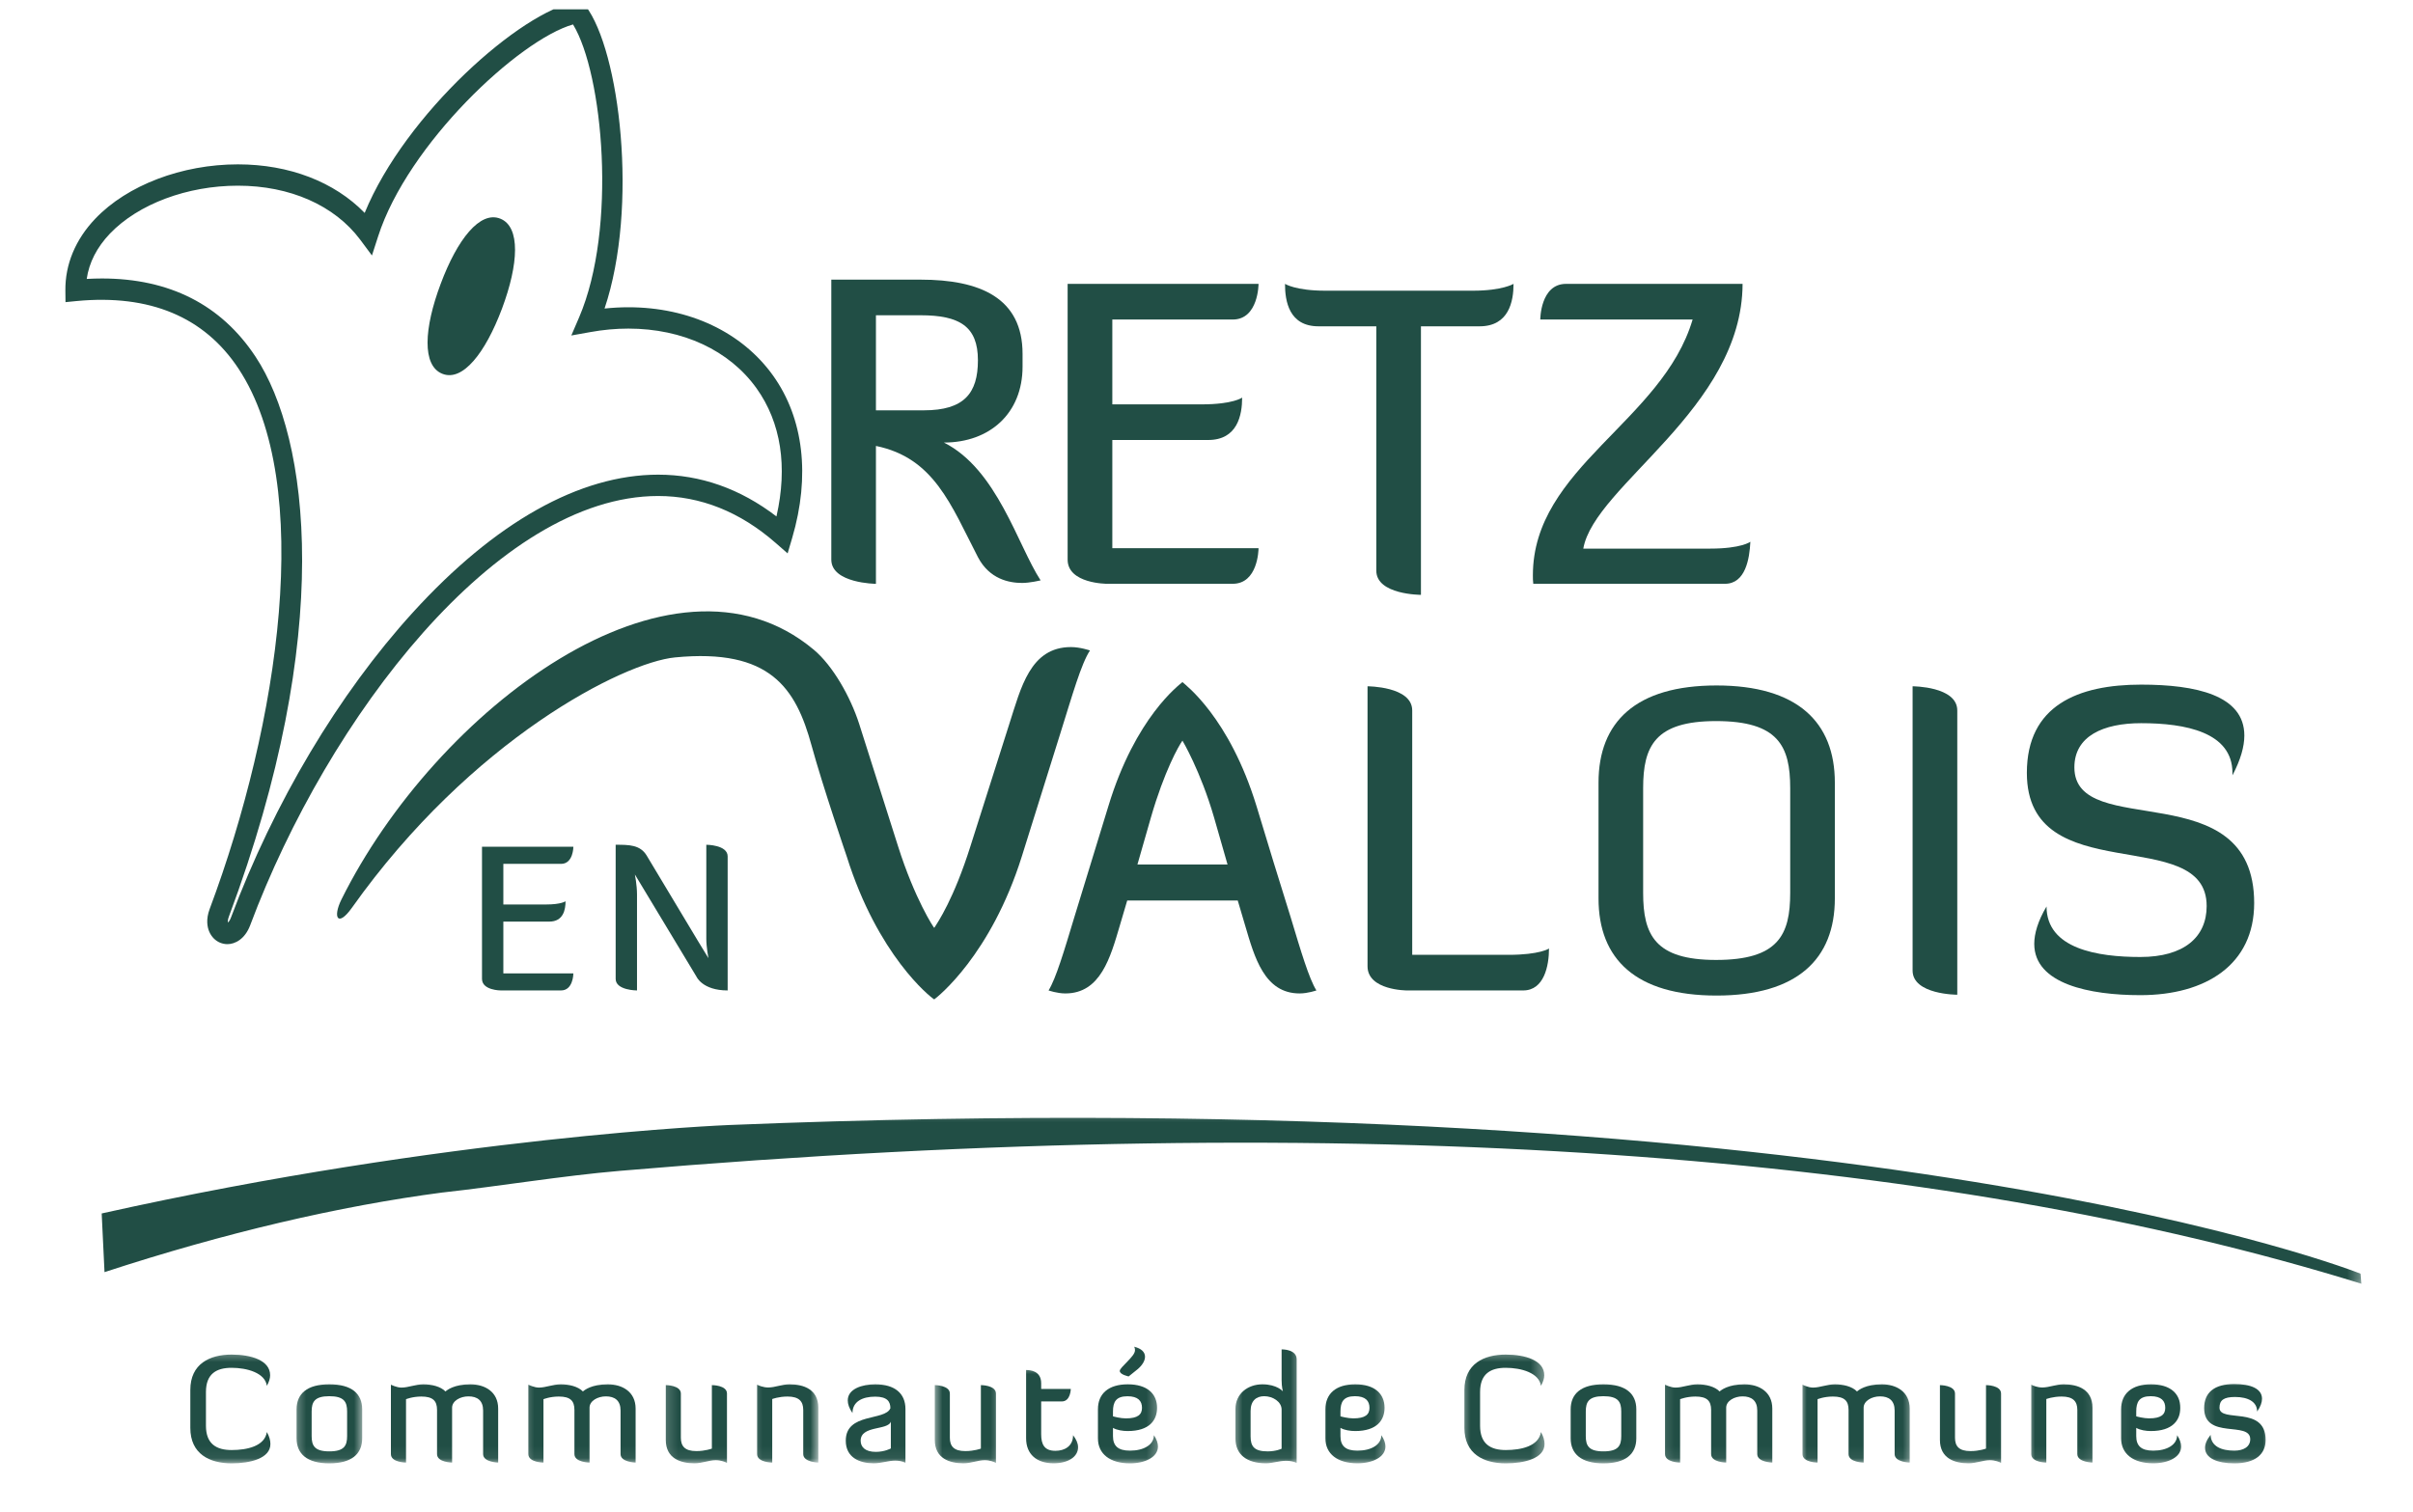 <svg width="201" height="126" viewBox="0 0 201 126" fill="none" xmlns="http://www.w3.org/2000/svg">
<g clip-path="url(#clip0_742_2361)">
<mask id="mask0_742_2361" style="mask-type:luminance" maskUnits="userSpaceOnUse" x="7" y="92" width="190" height="16">
<path d="M7.775 92.306H196.701V107.713H7.775V92.306Z" fill="white"/>
</mask>
<g mask="url(#mask0_742_2361)">
<path d="M8.706 106C18.72 102.722 28.266 100.491 36.882 99.361H36.896C41.572 98.847 46.859 97.968 51.641 97.56C113.368 92.282 161.78 96.121 196.701 106.968L196.632 106.13C196.632 106.13 156.164 89.866 60.748 93.741C60.748 93.741 37.41 94.653 8.47 101.111L8.706 106Z" fill="#214E45"/>
</g>
<path d="M72.965 26.269V34.19H76.956C80.298 34.19 81.46 32.778 81.46 30.019C81.46 27.19 79.923 26.269 76.682 26.269H72.965ZM78.627 36.875C83.062 39.102 84.77 45.431 86.682 48.361C86.682 48.361 85.793 48.574 85.145 48.574C84.053 48.574 82.418 48.255 81.46 46.422C79.21 42.07 77.807 38.148 72.965 37.158V48.648C72.965 48.648 69.247 48.611 69.247 46.63V23.301H76.682C81.632 23.301 85.178 24.82 85.178 29.486V30.547C85.178 34.435 82.451 36.875 78.627 36.875Z" fill="#214E45"/>
<path d="M92.655 36.662V45.676H104.835C104.835 45.852 104.766 48.644 102.682 48.644H92.21C92.21 48.644 88.932 48.644 88.932 46.63V23.653H104.835C104.835 23.653 104.835 26.625 102.682 26.625H92.655V33.694H100.09C102.715 33.694 103.469 33.13 103.469 33.13C103.469 34.574 103.09 36.662 100.636 36.662H92.655Z" fill="#214E45"/>
<path d="M118.363 27.19V49.565C118.363 49.565 114.645 49.565 114.645 47.551V27.19H109.835C107.377 27.19 107.039 25.102 107.039 23.653C107.039 23.653 107.923 24.222 110.382 24.222H122.696C125.15 24.222 126.076 23.653 126.076 23.653C126.076 25.102 125.696 27.19 123.243 27.19H118.363Z" fill="#214E45"/>
<path d="M41.928 76.792V81.107H47.761C47.761 81.19 47.729 82.528 46.734 82.528H41.715C41.715 82.528 40.15 82.528 40.15 81.565V70.556H47.761C47.761 70.556 47.761 71.982 46.734 71.982H41.928V75.366H45.488C46.748 75.366 47.109 75.097 47.109 75.097C47.109 75.787 46.933 76.792 45.752 76.792H41.928Z" fill="#214E45"/>
<path d="M58.145 78.417L59.011 79.838C59.011 79.838 58.835 78.908 58.835 78.246V70.389C58.835 70.389 60.613 70.389 60.613 71.357V82.528C58.506 82.528 58.016 81.38 58.016 81.38L52.886 72.866C52.886 72.866 53.062 73.76 53.062 74.523V82.528C53.062 82.528 51.284 82.528 51.284 81.565V70.389C52.395 70.389 53.326 70.389 53.867 71.287L58.145 78.417Z" fill="#214E45"/>
<path d="M89.21 53.917C85.812 53.917 85.043 57.32 84.076 60.315L80.835 70.514C79.446 74.912 78.132 76.834 77.821 77.315C77.784 77.315 76.201 74.912 74.807 70.514L71.567 60.315C70.844 58.065 69.377 55.468 67.789 54.139C55.946 44.213 36.275 59.144 28.432 74.968C27.706 76.45 28.136 77.287 29.307 75.649C39.266 61.607 51.928 55.195 56.233 54.778C64.159 54.01 66.298 57.338 67.608 62.139C68.53 65.514 70.53 71.357 70.53 71.357C73.113 79.593 77.474 83.075 77.821 83.274C78.094 83.075 82.53 79.593 85.118 71.357L88.321 61.121C89.326 57.917 90.057 55.32 90.793 54.2C90.793 54.2 89.983 53.917 89.21 53.917Z" fill="#214E45"/>
<path d="M95.872 68.107L94.747 72.033H102.252L101.127 68.107C99.997 64.222 98.497 61.713 98.497 61.713C98.192 62.134 96.997 64.222 95.872 68.107ZM104.673 67.19C105.595 70.264 106.548 73.343 107.507 76.417C108.358 79.241 109.039 81.542 109.655 82.528C109.655 82.528 108.937 82.778 108.257 82.778C105.321 82.778 104.502 79.773 103.72 77.121L103.104 75.037H93.895L93.28 77.121C92.497 79.773 91.678 82.778 88.743 82.778C88.058 82.778 87.344 82.528 87.344 82.528C87.956 81.542 88.641 79.241 89.493 76.417C90.446 73.343 91.368 70.264 92.321 67.19C94.576 59.732 98.261 57.047 98.497 56.834C98.706 57.047 102.391 59.732 104.673 67.19Z" fill="#214E45"/>
<path d="M117.192 82.528C117.192 82.528 113.914 82.528 113.914 80.514V57.185C113.914 57.185 117.636 57.185 117.636 59.199V79.561H125.65C128.28 79.561 129.03 79.033 129.03 79.033C129.03 80.477 128.622 82.528 126.882 82.528H117.192Z" fill="#214E45"/>
<path d="M149.122 65.667C149.122 62.172 148.132 60.084 142.946 60.084C137.863 60.084 136.872 62.172 136.872 65.667V74.399C136.872 77.903 137.863 79.987 142.946 79.987C148.132 79.987 149.122 77.903 149.122 74.399V65.667ZM152.84 74.862C152.84 79.917 149.701 82.954 142.983 82.954C136.261 82.954 133.155 79.917 133.155 74.862V65.213C133.155 60.158 136.261 57.116 142.983 57.116C149.701 57.116 152.84 60.158 152.84 65.213V74.862Z" fill="#214E45"/>
<path d="M159.317 57.185C159.317 57.185 163.039 57.185 163.039 59.199V82.885C163.039 82.885 159.317 82.885 159.317 80.871V57.185Z" fill="#214E45"/>
<path d="M178.354 57.046C182.923 57.046 186.951 57.931 186.951 61.287C186.951 62.204 186.645 63.301 185.96 64.607V64.398C185.96 61.005 182.039 60.259 178.354 60.259C175.215 60.259 172.793 61.324 172.793 63.94C172.793 70.125 187.77 64.329 187.77 75.25C187.77 80.375 183.747 82.921 178.284 82.921C174.09 82.921 169.451 82 169.451 78.644C169.451 77.796 169.756 76.736 170.474 75.532C170.474 79.065 174.738 79.741 178.284 79.741C181.937 79.741 183.812 78.079 183.812 75.496C183.812 68.57 168.835 74.259 168.835 64.398C168.835 58.778 173.099 57.046 178.354 57.046Z" fill="#214E45"/>
<path d="M127.72 48.644C127.687 48.398 127.687 48.185 127.687 47.94C127.687 38.958 138.47 35.144 140.993 26.625H128.303C128.303 26.625 128.303 23.653 130.451 23.653H145.155C145.123 34.046 132.808 40.444 131.886 45.713H142.461C145.053 45.713 145.803 45.144 145.803 45.144C145.734 46.56 145.396 48.644 143.687 48.644H127.72Z" fill="#214E45"/>
<path d="M8.488 23.204C14.122 23.204 18.428 25.394 21.284 29.718C25.775 36.505 27.886 52.806 19.062 76.384C18.974 76.625 18.969 76.782 18.983 76.866C19.048 76.815 19.15 76.699 19.238 76.458C22.831 66.852 28.21 57.824 34.386 51.037C41.219 43.523 48.289 39.551 54.821 39.551C58.354 39.551 61.664 40.722 64.678 43.032C65.622 38.88 65.057 35.208 63.02 32.357C60.761 29.195 56.868 27.38 52.34 27.38C51.303 27.38 50.233 27.477 49.173 27.671L47.59 27.954L48.243 26.435C51.423 19.009 50.233 6.134 47.733 2.037C43.224 3.324 33.965 12.005 31.493 19.708L30.983 21.287L30.002 19.968C27.863 17.111 24.15 15.472 19.817 15.472C15.594 15.472 11.516 17.005 9.159 19.463C8.067 20.611 7.419 21.88 7.224 23.241C7.65 23.218 8.076 23.204 8.488 23.204ZM18.942 78.671C18.738 78.671 18.539 78.63 18.349 78.556C17.946 78.394 17.618 78.065 17.432 77.635C17.266 77.25 17.141 76.611 17.465 75.741C23.252 60.278 26.238 40.357 19.868 30.718C17.016 26.398 12.465 24.505 6.381 25.084L5.456 25.176L5.446 24.209C5.423 22.023 6.289 19.949 7.942 18.218C10.604 15.426 15.155 13.695 19.817 13.695C24.095 13.695 27.858 15.153 30.377 17.741C33.77 9.463 43.451 0.926 47.965 0.167L48.4 0.093L48.78 0.496C51.618 4.199 53.21 17.222 50.358 25.709C51.025 25.639 51.687 25.602 52.34 25.602C57.419 25.602 61.812 27.681 64.4 31.301C66.942 34.861 67.507 39.662 65.988 44.824L65.608 46.111L64.613 45.241C61.645 42.644 58.349 41.329 54.821 41.329C41.442 41.329 27.326 59.76 20.84 77.097C20.405 78.255 19.576 78.671 18.942 78.671Z" fill="#214E45"/>
<path d="M36.844 31.144C35.145 30.463 35.312 27.37 36.706 23.657C38.094 19.94 39.983 17.542 41.678 18.222C43.368 18.903 43.206 21.995 41.817 25.713C40.423 29.426 38.534 31.824 36.844 31.144Z" fill="#214E45"/>
<mask id="mask1_742_2361" style="mask-type:luminance" maskUnits="userSpaceOnUse" x="14" y="112" width="10" height="10">
<path d="M14.886 112.454H23.183V121.931H14.886V112.454Z" fill="white"/>
</mask>
<g mask="url(#mask1_742_2361)">
<path d="M17.155 115.996V118.792C17.155 120.329 18.039 120.824 19.298 120.824C20.576 120.824 22.048 120.505 22.229 119.324C22.442 119.699 22.525 120.033 22.525 120.32C22.525 121.533 20.826 121.931 19.298 121.931C17.465 121.931 15.854 121.162 15.854 118.977V115.82C15.854 113.639 17.465 112.871 19.298 112.871C20.909 112.871 22.502 113.343 22.502 114.593C22.502 114.838 22.419 115.139 22.229 115.472C22.085 114.394 20.576 113.972 19.298 113.972C18.039 113.972 17.155 114.459 17.155 115.996Z" fill="#214E45"/>
</g>
<mask id="mask2_742_2361" style="mask-type:luminance" maskUnits="userSpaceOnUse" x="24" y="114" width="7" height="8">
<path d="M24.368 114.824H30.294V121.931H24.368V114.824Z" fill="white"/>
</mask>
<g mask="url(#mask2_742_2361)">
<path d="M28.914 117.616C28.914 116.81 28.664 116.338 27.432 116.338C26.21 116.338 25.96 116.81 25.96 117.616V119.662C25.96 120.468 26.21 120.935 27.432 120.935C28.664 120.935 28.914 120.468 28.914 119.662V117.616ZM30.169 119.847C30.169 121.148 29.298 121.931 27.432 121.931C25.576 121.931 24.706 121.148 24.706 119.847V117.431C24.706 116.13 25.576 115.347 27.432 115.347C29.298 115.347 30.169 116.13 30.169 117.431V119.847Z" fill="#214E45"/>
</g>
<mask id="mask3_742_2361" style="mask-type:luminance" maskUnits="userSpaceOnUse" x="31" y="114" width="12" height="8">
<path d="M31.479 114.824H42.145V121.931H31.479V114.824Z" fill="white"/>
</mask>
<g mask="url(#mask3_742_2361)">
<path d="M36.405 117.481C36.405 116.722 36.057 116.366 35.099 116.366C34.358 116.366 33.821 116.588 33.821 116.588V121.866C33.821 121.866 32.562 121.866 32.562 121.162V115.375C32.562 115.375 33.03 115.62 33.437 115.62C34.034 115.62 34.599 115.347 35.266 115.347C35.946 115.347 36.701 115.523 37.108 115.944C37.229 115.833 37.826 115.347 39.178 115.347C40.386 115.347 41.497 115.968 41.497 117.37V121.866C41.497 121.866 40.243 121.843 40.243 121.162V117.532C40.243 116.699 39.766 116.352 39.02 116.352C38.34 116.352 37.673 116.722 37.659 117.282V121.866C37.659 121.866 36.405 121.856 36.405 121.162V117.481Z" fill="#214E45"/>
</g>
<mask id="mask4_742_2361" style="mask-type:luminance" maskUnits="userSpaceOnUse" x="43" y="114" width="11" height="8">
<path d="M43.331 114.824H53.997V121.931H43.331V114.824Z" fill="white"/>
</mask>
<g mask="url(#mask4_742_2361)">
<path d="M47.849 117.481C47.849 116.722 47.507 116.366 46.548 116.366C45.807 116.366 45.27 116.588 45.27 116.588V121.866C45.27 121.866 44.011 121.866 44.011 121.162V115.375C44.011 115.375 44.479 115.62 44.886 115.62C45.483 115.62 46.044 115.347 46.715 115.347C47.395 115.347 48.15 115.523 48.557 115.944C48.678 115.833 49.275 115.347 50.627 115.347C51.835 115.347 52.946 115.968 52.946 117.37V121.866C52.946 121.866 51.692 121.843 51.692 121.162V117.532C51.692 116.699 51.21 116.352 50.469 116.352C49.789 116.352 49.118 116.722 49.108 117.282V121.866C49.108 121.866 47.849 121.856 47.849 121.162V117.481Z" fill="#214E45"/>
</g>
<mask id="mask5_742_2361" style="mask-type:luminance" maskUnits="userSpaceOnUse" x="55" y="114" width="7" height="8">
<path d="M55.182 114.824H61.108V121.931H55.182V114.824Z" fill="white"/>
</mask>
<g mask="url(#mask5_742_2361)">
<path d="M56.715 119.796C56.715 120.505 57.053 120.912 58.006 120.912C58.747 120.912 59.298 120.704 59.298 120.704V115.412C59.298 115.412 60.557 115.412 60.557 116.116V121.894C60.409 121.815 60.053 121.667 59.622 121.667C59.048 121.667 58.511 121.926 57.84 121.926C56.682 121.926 55.46 121.519 55.46 119.982V115.412C55.46 115.412 56.715 115.422 56.715 116.116V119.796Z" fill="#214E45"/>
</g>
<mask id="mask6_742_2361" style="mask-type:luminance" maskUnits="userSpaceOnUse" x="62" y="114" width="7" height="8">
<path d="M62.294 114.824H68.219V121.931H62.294V114.824Z" fill="white"/>
</mask>
<g mask="url(#mask6_742_2361)">
<path d="M66.909 117.481C66.909 116.773 66.562 116.366 65.604 116.366C64.863 116.366 64.326 116.574 64.326 116.574V121.866C64.326 121.866 63.067 121.866 63.067 121.162V115.375C63.201 115.449 63.571 115.611 63.988 115.611C64.576 115.611 65.113 115.347 65.77 115.347C66.932 115.347 68.164 115.759 68.164 117.292V121.866C68.164 121.866 66.909 121.843 66.909 121.162V117.481Z" fill="#214E45"/>
</g>
<mask id="mask7_742_2361" style="mask-type:luminance" maskUnits="userSpaceOnUse" x="69" y="114" width="8" height="8">
<path d="M69.405 114.824H76.516V121.931H69.405V114.824Z" fill="white"/>
</mask>
<g mask="url(#mask7_742_2361)">
<path d="M74.206 118.458C73.956 119.204 71.692 118.755 71.692 120.046C71.692 120.588 72.09 120.977 72.951 120.977C73.701 120.977 74.206 120.69 74.206 120.69V118.458ZM74.168 117.343C74.168 116.796 73.918 116.375 72.9 116.375C71.835 116.375 71.011 116.787 71.011 117.741C70.724 117.329 70.618 116.986 70.618 116.685C70.618 115.718 71.835 115.347 72.9 115.347C74.539 115.347 75.423 116.106 75.423 117.407V121.88C75.127 121.741 74.84 121.704 74.562 121.704C73.988 121.704 73.442 121.926 72.77 121.926C71.608 121.926 70.451 121.458 70.451 120.046C70.451 117.69 73.715 118.421 74.168 117.343Z" fill="#214E45"/>
</g>
<mask id="mask8_742_2361" style="mask-type:luminance" maskUnits="userSpaceOnUse" x="77" y="114" width="7" height="8">
<path d="M77.701 114.824H83.627V121.931H77.701V114.824Z" fill="white"/>
</mask>
<g mask="url(#mask8_742_2361)">
<path d="M79.122 119.796C79.122 120.505 79.456 120.912 80.414 120.912C81.155 120.912 81.706 120.704 81.706 120.704V115.412C81.706 115.412 82.96 115.412 82.96 116.116V121.894C82.817 121.815 82.46 121.667 82.03 121.667C81.456 121.667 80.918 121.926 80.247 121.926C79.085 121.926 77.868 121.519 77.868 119.982V115.412C77.868 115.412 79.122 115.422 79.122 116.116V119.796Z" fill="#214E45"/>
</g>
<mask id="mask9_742_2361" style="mask-type:luminance" maskUnits="userSpaceOnUse" x="84" y="113" width="7" height="9">
<path d="M84.812 113.639H90.738V121.931H84.812V113.639Z" fill="white"/>
</mask>
<g mask="url(#mask9_742_2361)">
<path d="M85.474 114.158C85.747 114.158 86.729 114.185 86.729 115.26V115.732H89.196C89.196 115.732 89.183 116.773 88.451 116.773H86.729V119.5C86.729 120.357 86.993 120.889 87.914 120.889C88.678 120.889 89.386 120.505 89.386 119.588C89.659 119.945 89.803 120.269 89.803 120.588C89.803 121.398 88.965 121.926 87.761 121.926C86.335 121.926 85.474 121.162 85.474 119.848V114.158Z" fill="#214E45"/>
</g>
<mask id="mask10_742_2361" style="mask-type:luminance" maskUnits="userSpaceOnUse" x="90" y="111" width="7" height="11">
<path d="M90.738 111.269H96.664V121.931H90.738V111.269Z" fill="white"/>
</mask>
<g mask="url(#mask10_742_2361)">
<path d="M94.734 114.112L94.016 114.69C94.016 114.69 93.275 114.542 93.275 114.232C93.275 114.074 93.622 113.75 93.826 113.537C94.28 113.07 94.544 112.774 94.544 112.5C94.544 112.399 94.53 112.315 94.47 112.213C95.701 112.51 95.572 113.426 94.734 114.112ZM92.71 118.014C92.771 118.037 93.345 118.186 93.775 118.186C94.78 118.186 95.127 117.866 95.127 117.306C95.127 116.737 94.803 116.343 93.919 116.343C92.965 116.343 92.71 116.811 92.71 117.616V118.014ZM96.456 120.528C96.456 121.408 95.405 121.931 94.122 121.931C92.46 121.931 91.456 121.149 91.456 119.848V117.431C91.456 116.13 92.331 115.348 93.942 115.348C95.558 115.348 96.382 116.13 96.382 117.306C96.382 118.334 95.752 119.241 93.933 119.241C93.534 119.241 93.034 119.167 92.71 118.977V119.662C92.71 120.468 93.118 120.875 94.122 120.875C95.271 120.875 96.109 120.394 96.122 119.588C96.349 119.936 96.456 120.241 96.456 120.528Z" fill="#214E45"/>
</g>
<mask id="mask11_742_2361" style="mask-type:luminance" maskUnits="userSpaceOnUse" x="102" y="111" width="7" height="11">
<path d="M102.59 111.269H108.516V121.931H102.59V111.269Z" fill="white"/>
</mask>
<g mask="url(#mask11_742_2361)">
<path d="M106.756 117.454C106.756 116.797 106.025 116.338 105.307 116.338C104.65 116.338 104.173 116.713 104.173 117.579V119.686C104.173 120.528 104.483 120.936 105.594 120.936C106.312 120.936 106.756 120.713 106.756 120.713V117.454ZM106.756 112.436C106.826 112.436 108.011 112.426 108.011 113.269V121.894C107.724 121.755 107.391 121.718 107.127 121.718C106.562 121.718 106.002 121.926 105.451 121.926C103.835 121.926 102.914 121.186 102.914 119.871V117.394C102.914 116.116 103.956 115.348 105.155 115.348C106.372 115.348 106.863 115.931 106.863 115.931C106.863 115.931 106.757 115.584 106.757 115L106.756 112.436Z" fill="#214E45"/>
</g>
<mask id="mask12_742_2361" style="mask-type:luminance" maskUnits="userSpaceOnUse" x="109" y="114" width="7" height="8">
<path d="M109.701 114.824H115.627V121.931H109.701V114.824Z" fill="white"/>
</mask>
<g mask="url(#mask12_742_2361)">
<path d="M111.659 118.014C111.72 118.037 112.294 118.185 112.724 118.185C113.729 118.185 114.076 117.866 114.076 117.306C114.076 116.736 113.752 116.338 112.868 116.338C111.909 116.338 111.659 116.81 111.659 117.616V118.014ZM115.405 120.528C115.405 121.407 114.349 121.926 113.071 121.926C111.409 121.926 110.405 121.148 110.405 119.847V117.431C110.405 116.13 111.28 115.347 112.891 115.347C114.507 115.347 115.331 116.13 115.331 117.306C115.331 118.333 114.696 119.241 112.882 119.241C112.483 119.241 111.983 119.167 111.659 118.977V119.662C111.659 120.468 112.067 120.875 113.071 120.875C114.219 120.875 115.057 120.393 115.067 119.588C115.298 119.935 115.405 120.245 115.405 120.528Z" fill="#214E45"/>
</g>
<mask id="mask13_742_2361" style="mask-type:luminance" maskUnits="userSpaceOnUse" x="121" y="112" width="8" height="10">
<path d="M121.553 112.454H128.664V121.931H121.553V112.454Z" fill="white"/>
</mask>
<g mask="url(#mask13_742_2361)">
<path d="M123.289 115.996V118.792C123.289 120.329 124.173 120.824 125.428 120.824C126.71 120.824 128.178 120.505 128.358 119.324C128.576 119.699 128.659 120.033 128.659 120.32C128.659 121.533 126.96 121.931 125.428 121.931C123.599 121.931 121.983 121.162 121.983 118.977V115.82C121.983 113.639 123.599 112.871 125.428 112.871C127.043 112.871 128.636 113.343 128.636 114.593C128.636 114.838 128.553 115.139 128.358 115.472C128.215 114.394 126.71 113.972 125.428 113.972C124.173 113.972 123.289 114.459 123.289 115.996Z" fill="#214E45"/>
</g>
<mask id="mask14_742_2361" style="mask-type:luminance" maskUnits="userSpaceOnUse" x="129" y="114" width="8" height="8">
<path d="M129.849 114.824H136.96V121.931H129.849V114.824Z" fill="white"/>
</mask>
<g mask="url(#mask14_742_2361)">
<path d="M135.048 117.616C135.048 116.81 134.798 116.338 133.562 116.338C132.344 116.338 132.094 116.81 132.094 117.616V119.662C132.094 120.468 132.344 120.935 133.562 120.935C134.798 120.935 135.048 120.468 135.048 119.662V117.616ZM136.303 119.847C136.303 121.148 135.428 121.931 133.562 121.931C131.71 121.931 130.835 121.148 130.835 119.847V117.431C130.835 116.13 131.71 115.347 133.562 115.347C135.428 115.347 136.303 116.13 136.303 117.431V119.847Z" fill="#214E45"/>
</g>
<mask id="mask15_742_2361" style="mask-type:luminance" maskUnits="userSpaceOnUse" x="138" y="114" width="11" height="8">
<path d="M138.145 114.824H148.812V121.931H138.145V114.824Z" fill="white"/>
</mask>
<g mask="url(#mask15_742_2361)">
<path d="M142.534 117.481C142.534 116.722 142.187 116.366 141.229 116.366C140.488 116.366 139.951 116.588 139.951 116.588V121.866C139.951 121.866 138.696 121.866 138.696 121.162V115.375C138.696 115.375 139.159 115.62 139.567 115.62C140.169 115.62 140.729 115.347 141.4 115.347C142.081 115.347 142.835 115.523 143.243 115.944C143.358 115.833 143.96 115.347 145.307 115.347C146.52 115.347 147.631 115.968 147.631 117.37V121.866C147.631 121.866 146.377 121.843 146.377 121.162V117.532C146.377 116.699 145.895 116.352 145.155 116.352C144.474 116.352 143.803 116.722 143.789 117.282V121.866C143.789 121.866 142.534 121.856 142.534 121.162V117.481Z" fill="#214E45"/>
</g>
<mask id="mask16_742_2361" style="mask-type:luminance" maskUnits="userSpaceOnUse" x="149" y="114" width="11" height="8">
<path d="M149.997 114.824H159.479V121.931H149.997V114.824Z" fill="white"/>
</mask>
<g mask="url(#mask16_742_2361)">
<path d="M153.983 117.481C153.983 116.722 153.636 116.366 152.678 116.366C151.937 116.366 151.4 116.588 151.4 116.588V121.866C151.4 121.866 150.145 121.866 150.145 121.162V115.375C150.145 115.375 150.608 115.62 151.016 115.62C151.618 115.62 152.178 115.347 152.849 115.347C153.53 115.347 154.284 115.523 154.687 115.944C154.807 115.833 155.405 115.347 156.756 115.347C157.965 115.347 159.076 115.968 159.076 117.37V121.866C159.076 121.866 157.821 121.843 157.821 121.162V117.532C157.821 116.699 157.344 116.352 156.604 116.352C155.923 116.352 155.252 116.722 155.238 117.282V121.866C155.238 121.866 153.983 121.856 153.983 121.162V117.481Z" fill="#214E45"/>
</g>
<mask id="mask17_742_2361" style="mask-type:luminance" maskUnits="userSpaceOnUse" x="160" y="114" width="8" height="8">
<path d="M160.664 114.824H167.775V121.931H160.664V114.824Z" fill="white"/>
</mask>
<g mask="url(#mask17_742_2361)">
<path d="M162.849 119.796C162.849 120.505 163.182 120.912 164.141 120.912C164.882 120.912 165.432 120.704 165.432 120.704V115.412C165.432 115.412 166.687 115.412 166.687 116.116V121.894C166.544 121.815 166.187 121.667 165.757 121.667C165.182 121.667 164.641 121.926 163.974 121.926C162.812 121.926 161.594 121.519 161.594 119.982V115.412C161.594 115.412 162.849 115.422 162.849 116.116V119.796Z" fill="#214E45"/>
</g>
<mask id="mask18_742_2361" style="mask-type:luminance" maskUnits="userSpaceOnUse" x="168" y="114" width="7" height="8">
<path d="M168.96 114.824H174.886V121.931H168.96V114.824Z" fill="white"/>
</mask>
<g mask="url(#mask18_742_2361)">
<path d="M173.039 117.481C173.039 116.773 172.692 116.366 171.738 116.366C170.993 116.366 170.456 116.574 170.456 116.574V121.866C170.456 121.866 169.201 121.866 169.201 121.162V115.375C169.331 115.449 169.701 115.611 170.122 115.611C170.706 115.611 171.247 115.347 171.905 115.347C173.062 115.347 174.298 115.759 174.298 117.292V121.866C174.298 121.866 173.039 121.843 173.039 121.162V117.481Z" fill="#214E45"/>
</g>
<mask id="mask19_742_2361" style="mask-type:luminance" maskUnits="userSpaceOnUse" x="176" y="114" width="6" height="8">
<path d="M176.071 114.824H181.997V121.931H176.071V114.824Z" fill="white"/>
</mask>
<g mask="url(#mask19_742_2361)">
<path d="M177.946 118.014C178.006 118.037 178.581 118.185 179.011 118.185C180.016 118.185 180.363 117.866 180.363 117.306C180.363 116.736 180.039 116.338 179.155 116.338C178.196 116.338 177.946 116.81 177.946 117.616V118.014ZM181.687 120.528C181.687 121.407 180.636 121.926 179.358 121.926C177.696 121.926 176.687 121.148 176.687 119.847V117.431C176.687 116.13 177.562 115.347 179.178 115.347C180.793 115.347 181.618 116.13 181.618 117.306C181.618 118.333 180.983 119.241 179.164 119.241C178.77 119.241 178.27 119.167 177.946 118.977V119.662C177.946 120.468 178.354 120.875 179.358 120.875C180.506 120.875 181.344 120.393 181.354 119.588C181.581 119.935 181.687 120.245 181.687 120.528Z" fill="#214E45"/>
</g>
<mask id="mask20_742_2361" style="mask-type:luminance" maskUnits="userSpaceOnUse" x="183" y="114" width="7" height="8">
<path d="M183.182 114.824H189.108V121.931H183.182V114.824Z" fill="white"/>
</mask>
<g mask="url(#mask20_742_2361)">
<path d="M186.118 115.324C187.479 115.324 188.423 115.708 188.423 116.551C188.423 116.847 188.303 117.208 188.016 117.616C188.016 116.81 187.275 116.403 186.173 116.403C185.229 116.403 184.881 116.676 184.881 117.296C184.881 118.597 188.724 117.06 188.724 119.982C188.724 121.171 187.872 121.931 186.118 121.931C184.706 121.931 183.678 121.509 183.678 120.639C183.678 120.329 183.807 119.982 184.141 119.56C184.168 120.542 185.076 120.875 186.118 120.875C186.868 120.875 187.442 120.565 187.442 119.921C187.442 118.375 183.604 119.982 183.604 117.333C183.604 116.005 184.479 115.324 186.118 115.324Z" fill="#214E45"/>
</g>
</g>
<defs>
<clipPath id="clip0_742_2361">
<rect width="200" height="124.444" fill="white" transform="translate(0.24 0.778)"/>
</clipPath>
</defs>
</svg>
